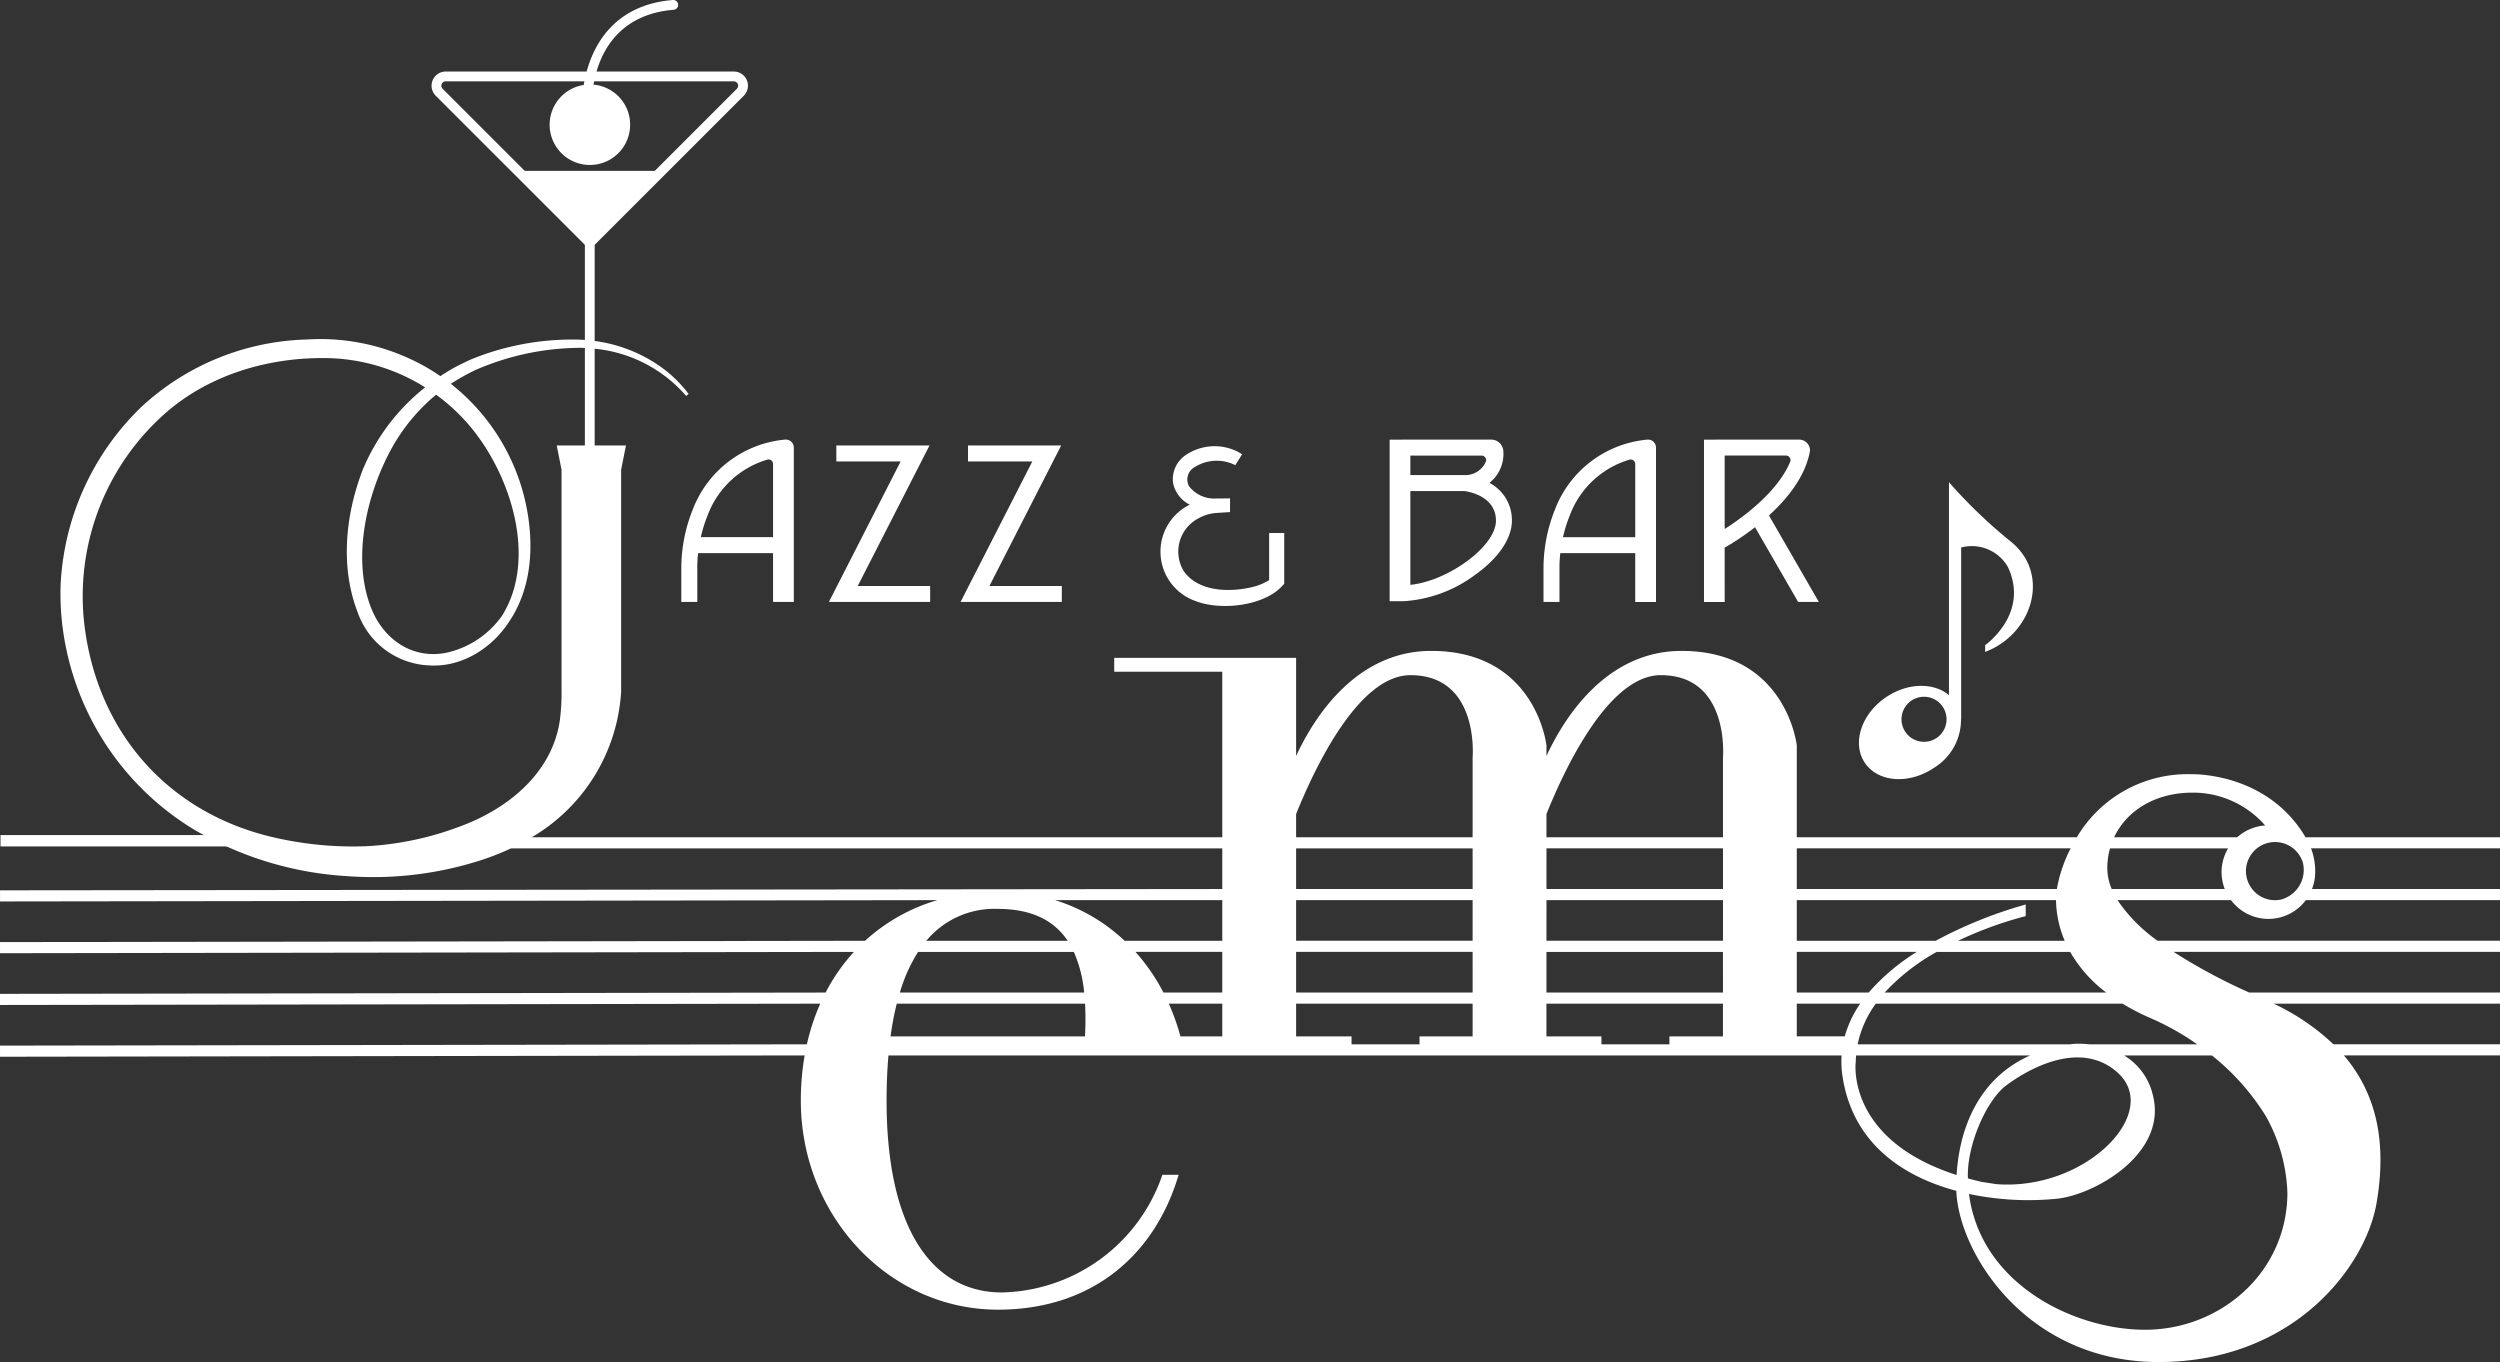 <svg xmlns="http://www.w3.org/2000/svg" width="363.465" height="198.025" viewBox="0 0 363.465 198.025">
  <rect x="0" y="0" width="363.465" height="198.025" fill="#333333" stroke="none"/>
  <g id="グループ_123" data-name="グループ 123" transform="translate(7.456)">
    <g id="グループ_121" data-name="グループ 121" transform="translate(-7.456 0)">
      <path id="パス_107" data-name="パス 107" d="M356.008,121.725h-28.27c-5.637-9.543-16.573-9.163-16.573-9.163a18.7,18.7,0,0,0-16.68,9.163H253.771V108.361s-1.511-13.727-16.749-13.727c-11.042,0-17.13,9.851-19.646,15.277v-1.551s-1.512-13.727-16.75-13.727c-11.041,0-17.13,9.851-19.646,15.277V95.641H154.534v2.015h15.713v24.069H69.857A26.371,26.371,0,0,0,82.85,100.519V68.287l.7-3.519H79V50.7a20.132,20.132,0,0,1,13.3,6.859l.363-.29a19.022,19.022,0,0,0-3.64-3.639A21.426,21.426,0,0,0,79,49.574V35.6l21.684-21.684A2.06,2.06,0,0,0,99.228,10.4H79.271c1.075-3.675,3.882-8.373,11.211-8.977A.713.713,0,1,0,90.365,0c-8.329.686-11.4,6.272-12.528,10.4H57.348a2.06,2.06,0,0,0-1.457,3.516L77.576,35.6V49.424c-.649-.047-1.3-.069-1.95-.059a38.857,38.857,0,0,0-13.909,2.61l-.606.243-.3.123-.294.143-1.176.574a25.609,25.609,0,0,0-2.771,1.626c-.533-.366-1.077-.718-1.635-1.049a31.03,31.03,0,0,0-17.784-4.277,36.83,36.83,0,0,0-23.976,9.729,38.518,38.518,0,0,0-11.817,25.9A38.918,38.918,0,0,0,2.148,94.2a40.34,40.34,0,0,0,18.417,26.294,49.579,49.579,0,0,0,22.511,6.889A51.167,51.167,0,0,0,61.6,125.331a37.546,37.546,0,0,0,5.238-1.989H170.247v5.909l-177.7.191v1.617l136.286-.191a26.644,26.644,0,0,0-10.526,5.909l-125.761.191v1.616l124.146-.191a27.4,27.4,0,0,0-4.117,5.91l-120.029.191v1.616l119.25-.191a31.654,31.654,0,0,0-1.943,5.909l-117.307.191v1.617l116.983-.191a38.144,38.144,0,0,0-.556,6.576c0,16.782,12.827,30.386,28.65,30.386,13.886,0,22.9-8.148,26.275-19.608h-2.358a25.226,25.226,0,0,1-23.35,17.105c-10.075,0-16.749-9.172-16.749-27.883,0-2.266.088-4.467.272-6.576H260.285a14.538,14.538,0,0,0,.158,3.186c1.541,9.735,8.9,14.459,16.524,16.5.322,8.965,10.166,24.89,29.411,24.89,19.571,0,30.073-13.8,31.679-23.091,1.48-8.566.154-15.757-4.748-21.489h22.7v-1.617H331.791a33.129,33.129,0,0,0-8.694-5.909h32.911V144.3H319.55a82.606,82.606,0,0,1-11-5.91h47.462v-1.616H306.23a23,23,0,0,1-5.831-5.909h16.5a6.788,6.788,0,0,0,10.884,0h28.23v-1.617H328.677a6.775,6.775,0,0,0,.465-2.459,9.344,9.344,0,0,0-.606-3.45h27.472ZM56.761,12.218a.623.623,0,0,1,.586-.392H77.507q-.052.27-.094.523a5.852,5.852,0,1,0,1.419-.045q.039-.232.088-.479H99.228a.634.634,0,0,1,.449,1.082l-11.93,11.93H68.828L56.9,12.909a.622.622,0,0,1-.137-.691m-1.647,45.87c.269-.23.551-.464.834-.7a27.278,27.278,0,0,1,5.043,4.728c5.879,7.055,9.695,19.237,4.522,27.427a13.425,13.425,0,0,1-8.118,5.366c-4.955.963-9.16-1.982-10.954-6.665-2.806-7.341-.489-16.884,3.294-23.511a27.452,27.452,0,0,1,4.491-5.8Zm4.645,61.936a45.121,45.121,0,0,1-14.03,3.008,51.017,51.017,0,0,1-14.554-1.571C16.489,117.6,6.795,106.175,4.855,91.181a35.471,35.471,0,0,1,12.21-31.523c6.268-5.264,14.552-7.67,22.672-7.6a27.732,27.732,0,0,1,14.615,4.26,29.891,29.891,0,0,0-9.067,11.97c-2.5,6.465-3.317,14.091-.744,20.724A11.524,11.524,0,0,0,55.07,96.747c4.674.256,9.056-2.562,11.517-6.4,3.05-4.543,3.55-10.193,2.71-15.465A30.3,30.3,0,0,0,58.086,55.8a32.442,32.442,0,0,1,3.148-1.794,6.171,6.171,0,0,1,.557-.265,38.485,38.485,0,0,1,15.12-3.172c.221,0,.443.017.664.027V64.769H73.485l.7,3.519v32.1a31.2,31.2,0,0,1-.237,4.254c-1.047,7.526-7.259,12.752-14.185,15.383m251.546-4.787a13.923,13.923,0,0,1,10.557,4.773,6.787,6.787,0,0,0-4.063,1.715H299.908c1.794-3.82,5.909-6.488,11.4-6.488m-17.725,8.1a20.858,20.858,0,0,0-2,5.909H253.771v-5.909ZM264.224,144.3H253.771v-5.91h17.447a30.758,30.758,0,0,0-6.994,5.91m-3.476,6.371h-6.977V145.92h9.218a15.735,15.735,0,0,0-2.241,4.755m-17.71-6.371H217.376v-5.909h25.662Zm-78.875,6.371a32.272,32.272,0,0,0-1.691-4.755h7.775v4.755ZM161.69,144.3a28.665,28.665,0,0,0-4.067-5.91h12.624v5.91Zm19.29-5.91h25.662V144.3H180.98Zm0-7.526h25.662v5.909H180.98Zm36.4,0h25.662v5.909H217.376Zm0-7.526h25.662v5.909H217.376ZM234,98.16c10.075,0,9.039,11.964,9.039,11.964v11.6H217.376v-3.373c2.706-6.729,9.066-20.193,16.623-20.193M180.98,118.353c2.707-6.729,9.066-20.193,16.623-20.193,10.075,0,9.039,11.964,9.039,11.964v11.6H180.98Zm0,4.989h25.662v5.909H180.98Zm-10.733,7.526v5.909h-14.2a25.766,25.766,0,0,0-10.112-5.909Zm-32.689,1.27c4.781,0,8.138,1.54,10.21,4.64H127.213a12.857,12.857,0,0,1,10.344-4.64m-11.538,6.256h22.644a18.9,18.9,0,0,1,1.506,5.91h-26.8a23.372,23.372,0,0,1,2.651-5.91M150.3,145.92a43.432,43.432,0,0,1-.019,4.755H122.018a43.691,43.691,0,0,1,.9-4.755Zm38.741,5.909v-1.154h-8.06V145.92h25.662v4.755h-7.717v1.154Zm36.332,0v-1.154h-8V145.92h25.662v4.755h-7.779v1.154Zm36.972,2.585c0-.328.024-.65.05-.968H287.7c-7.519,3.35-10.284,10.59-10.695,17.384-16.135-5.186-14.665-16.415-14.665-16.415m16.3,16.412c0-4.432,2.5-10.34,5.231-12.746,0,0,9.764-8.065,16.452-2.222s-4.577,17.3-17.529,16.3l-2.077-.316c-.716-.162-1.4-.336-2.062-.518,0-.165-.015-.327-.015-.494M322,162.331a24.432,24.432,0,0,1,3.1,11.056c0,11.545-9.684,19.94-20.7,19.94-10.313,0-23.907-6.623-25.591-19.744a41.719,41.719,0,0,0,12.884.684c5.564-.644,15.972-6.626,13.859-14.995a9.126,9.126,0,0,0-4.2-5.826H314.12A34.17,34.17,0,0,1,322,162.331m-16.753-14.288a37.855,37.855,0,0,1,6.741,3.786H296.275a13.2,13.2,0,0,0-2.384-.055c-.126.016-.246.038-.371.055h-30.9a15.232,15.232,0,0,1,2.635-5.909H301.13a33.48,33.48,0,0,0,4.122,2.123m-6.486-3.739H266.551a30.217,30.217,0,0,1,7.562-5.91h19.407a19.523,19.523,0,0,0,5.246,5.91m-6.042-7.526H277.209a55.231,55.231,0,0,1,9.845-3.589V131.5a64.3,64.3,0,0,0-13.094,5.278H253.771v-5.909h37.687a15.83,15.83,0,0,0,1.265,5.909m6.837-7.526a7.865,7.865,0,0,1-.644-3.032,10.7,10.7,0,0,1,.392-2.878h17.17a6.744,6.744,0,0,0-.483,5.909ZM324.1,130.8a4.228,4.228,0,1,1,3.249-5.382A4.457,4.457,0,0,1,324.1,130.8" transform="translate(7.456 0)" fill="#fff"/>
      <g id="グループ_122" data-name="グループ 122" transform="translate(99.05 63.91)">
        <path id="パス_108" data-name="パス 108" d="M561.14,189.077A8.232,8.232,0,0,0,565.1,182h.02V157.024a6.049,6.049,0,0,1,6.8,2.843c3.187,6.808-3.314,11.354-3.314,11.354v.982c6.874-2.577,9.626-11.35,3.682-16.079a72.79,72.79,0,0,1-8.941-8.592v30.961c-2.2-1.859-5.969-1.829-9.105.268-3.635,2.431-5.037,6.71-3.132,9.559s6.4,3.188,10.03.757m-1.419-10.352A3.274,3.274,0,1,1,556.447,182a3.273,3.273,0,0,1,3.274-3.274" transform="translate(-379.045 -141.336)" fill="#fff"/>
        <path id="パス_109" data-name="パス 109" d="M341.633,159.017c3.617,1.447,10.017.771,12.691-2.25l.229-.25v-7.381H352.36v6.854a8.42,8.42,0,0,1-2.561,1.035c-3.3.76-7.725.641-9.839-2.32a5.458,5.458,0,0,1,2.169-7.723,6.3,6.3,0,0,1,2.446-.75l1.992-.13v0h.108v-2h-.146v.006c-.417,0-1.431.016-1.821.013a4.618,4.618,0,0,1-3.992-1.782,2.058,2.058,0,0,1,.865-2.808,5.994,5.994,0,0,1,5.86-.254l.982-1.577a6.242,6.242,0,0,0-1.266-.667,7.5,7.5,0,0,0-6.829.709,4.236,4.236,0,0,0-1.928,4.184,4.593,4.593,0,0,0,2.408,3.095,7.609,7.609,0,0,0,.825,14" transform="translate(-266.894 -135.557)" fill="#fff"/>
        <path id="パス_110" data-name="パス 110" d="M453.742,158.1h2.322v-4.987a17.007,17.007,0,0,1,.126-2.108h10.89v7.1H470.1V135.655a1.161,1.161,0,0,0-1.309-1.151,15.9,15.9,0,0,0-13.381,10.154,23.034,23.034,0,0,0-1.667,8.5Zm3.844-12.631a13.274,13.274,0,0,1,8.649-8.054.658.658,0,0,1,.845.632v10.637h-10.5a19.52,19.52,0,0,1,1.006-3.214" transform="translate(-328.39 -134.494)" fill="#fff"/>
        <path id="パス_111" data-name="パス 111" d="M191.619,144.657a23.032,23.032,0,0,0-1.667,8.5V158.1h2.322v-4.986a17,17,0,0,1,.126-2.108H203.29V158.1h3.018V135.655A1.161,1.161,0,0,0,205,134.5a15.9,15.9,0,0,0-13.381,10.154m10.826-7.242a.658.658,0,0,1,.846.632v10.636h-10.5a19.522,19.522,0,0,1,1.006-3.214,13.276,13.276,0,0,1,8.649-8.054" transform="translate(-189.95 -134.494)" fill="#fff"/>
        <path id="パス_112" data-name="パス 112" d="M249.83,159.049v-2.322H239.3L249.735,136.3H236.191v2.322h9.348l-10.432,20.426Z" transform="translate(-213.649 -135.442)" fill="#fff"/>
        <path id="パス_113" data-name="パス 113" d="M290.115,159.049v-2.322H279.588L290.02,136.3H276.476v2.322h9.348l-10.432,20.426Z" transform="translate(-234.791 -135.442)" fill="#fff"/>
        <path id="パス_114" data-name="パス 114" d="M418.833,154.349c3.569-2.471,5.615-5.41,5.615-8.064a6.1,6.1,0,0,0-3.269-5.5,5.344,5.344,0,0,0,2.031-4.509,1.78,1.78,0,0,0-1.781-1.78h-13v.009h-1.754v23.486h2.012a19.32,19.32,0,0,0,10.148-3.64m-9.151-17.533h10.355a.66.66,0,0,1,.618.888,3.226,3.226,0,0,1-3.044,1.95h-7.929Zm0,5.16h7.861c.519.066,4.583.7,4.583,4.309,0,3.718-6.916,8.759-12.444,9.327Z" transform="translate(-303.689 -134.494)" fill="#fff"/>
        <path id="パス_115" data-name="パス 115" d="M505.853,150.206a37.494,37.494,0,0,0,4.413-2.975l6.268,10.869h3.01l-7.251-12.575c2.68-2.442,5.3-5.675,5.952-9.341l.018-.1a1.59,1.59,0,0,0-1.59-1.59H504.6v.009h-1.754v23.6h3.01Zm0-13.389h8.913a.659.659,0,0,1,.609.913c-1.893,4.518-7.115,8.233-9.521,9.762Z" transform="translate(-354.16 -134.494)" fill="#fff"/>
      </g>
      <rect id="長方形_355" data-name="長方形 355" width="33.004" height="1.65" transform="translate(0.074 121.408)" fill="#fff"/>
    </g>
  </g>
</svg>
